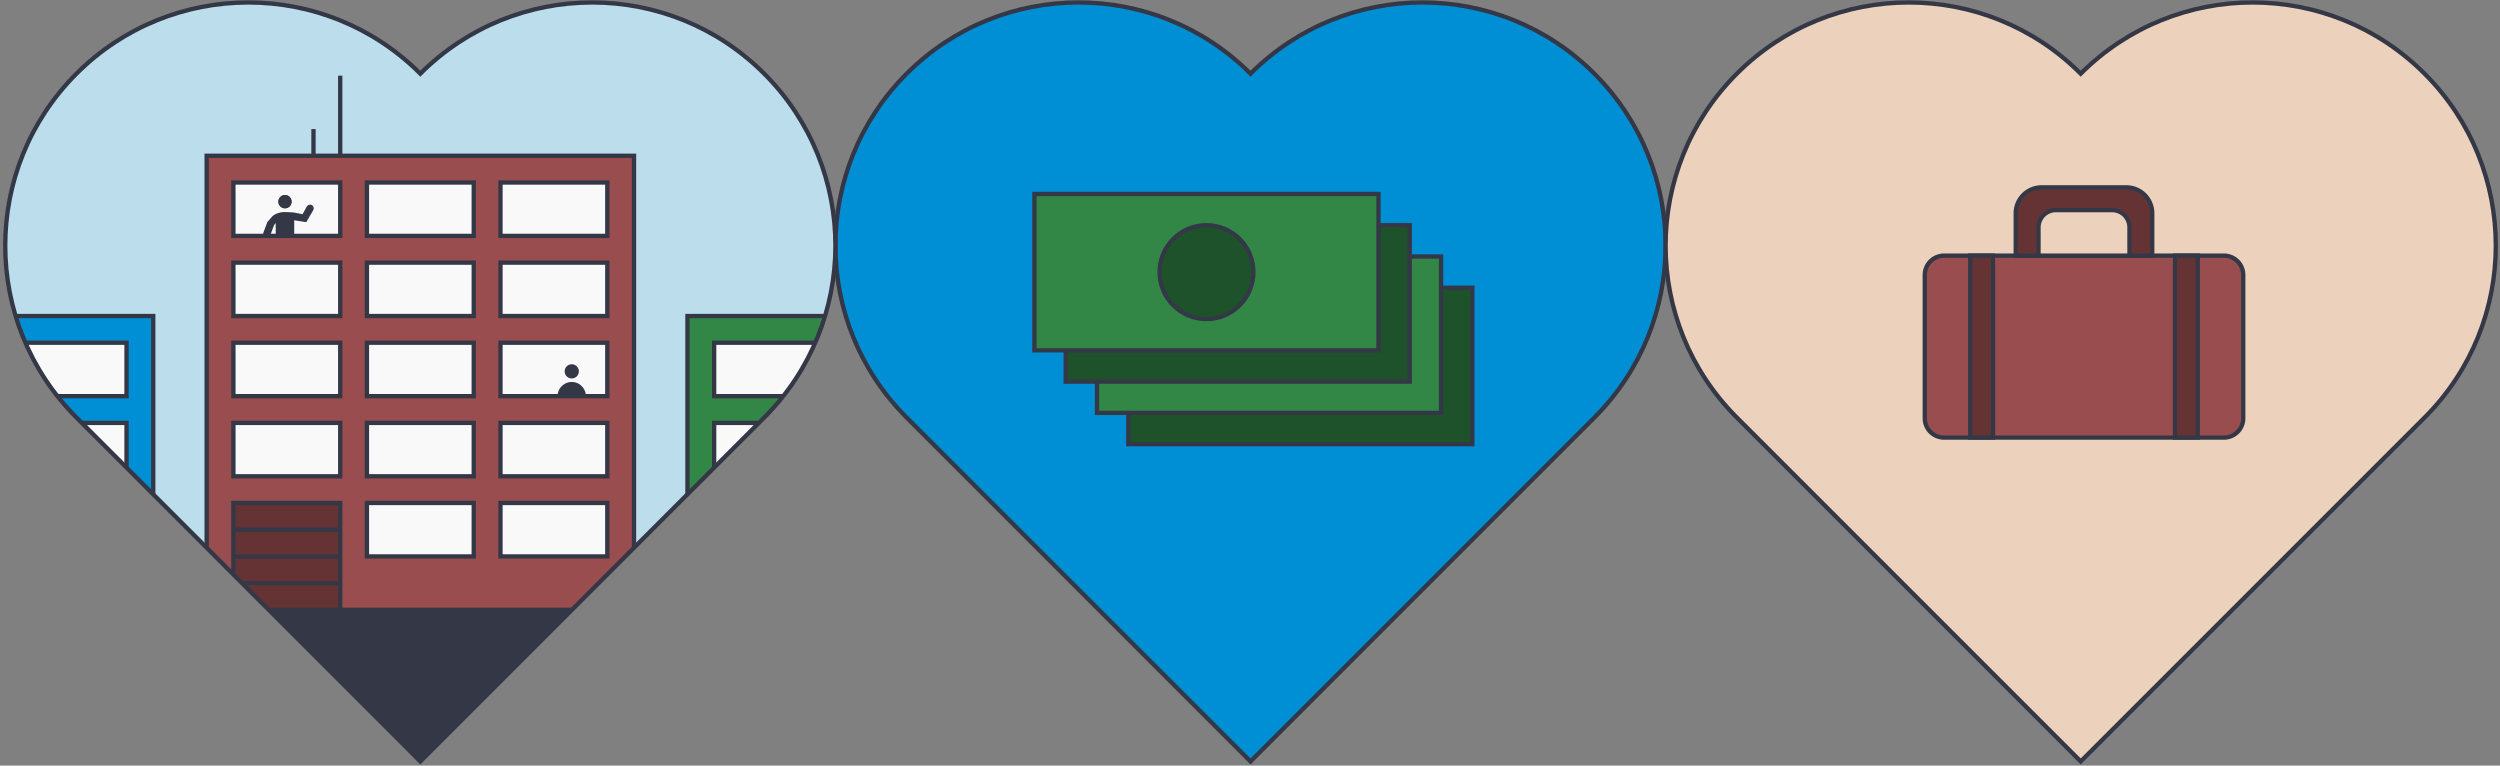 <svg xmlns="http://www.w3.org/2000/svg" xmlns:xlink="http://www.w3.org/1999/xlink" width="578" height="177" viewBox="0 0 578 177"><rect x="0" y="0" width="578" height="177" fill="#808080" stroke="none"/><defs><path id="vxwgd" d="M495.623 1995.036c-21.954-21.955-57.55-21.955-79.504 0-21.954-21.955-57.549-21.955-79.503 0-21.954 21.954-21.955 57.55 0 79.504l79.503 79.504 79.504-79.504c21.955-21.955 21.955-57.55 0-79.504"/><path id="vxwge" d="M495.623 1995.036c-21.954-21.955-57.55-21.955-79.504 0-21.954-21.955-57.549-21.955-79.503 0-21.954 21.954-21.955 57.55 0 79.504l79.503 79.504 79.504-79.504c21.955-21.955 21.955-57.55 0-79.504z"/><path id="vxwgf" d="M687.564 1995.036c-21.955-21.955-57.55-21.955-79.504 0-21.955-21.955-57.55-21.955-79.504 0-21.955 21.954-21.955 57.55 0 79.504l79.504 79.504 79.504-79.504c21.954-21.955 21.954-57.55 0-79.504"/><path id="vxwgg" d="M687.564 1995.036c-21.955-21.955-57.55-21.955-79.504 0-21.955-21.955-57.55-21.955-79.504 0-21.955 21.954-21.955 57.55 0 79.504l79.504 79.504 79.504-79.504c21.954-21.955 21.954-57.55 0-79.504z"/><path id="vxwgh" d="M641.163 2079.173h-64.678a4.474 4.474 0 0 1-4.475-4.475v-33.123a4.474 4.474 0 0 1 4.475-4.475h64.678a4.475 4.475 0 0 1 4.475 4.475v33.123a4.475 4.475 0 0 1-4.475 4.475"/><path id="vxwgi" d="M641.163 2079.173h-64.678a4.474 4.474 0 0 1-4.475-4.475v-33.123a4.474 4.474 0 0 1 4.475-4.475h64.678a4.475 4.475 0 0 1 4.475 4.475v33.123a4.475 4.475 0 0 1-4.475 4.475z"/><path id="vxwgj" d="M624.595 2037.098H593.04v-9.79a5.988 5.988 0 0 1 5.988-5.988h19.58a5.988 5.988 0 0 1 5.987 5.988z"/><path id="vxwgk" d="M619.336 2037.099H598.3v-6.527a3.992 3.992 0 0 1 3.991-3.992h13.054a3.992 3.992 0 0 1 3.991 3.992z"/><path id="vxwga" d="M125 2172.843h579.41V1959.77H125z"/><path id="vxwgm" d="M582.52 2079.173h5.259V2037.1h-5.259z"/><path id="vxwgn" d="M629.86 2079.173h5.26V2037.1h-5.26z"/><path id="vxwgo" d="M439.924 2061.167c0 5.99-4.857 10.846-10.847 10.846-5.99 0-10.847-4.856-10.847-10.846 0-5.991 4.857-10.847 10.847-10.847 5.99 0 10.847 4.856 10.847 10.847"/><path id="vxwgp" d="M439.924 2061.167c0 5.99-4.857 10.846-10.847 10.846-5.99 0-10.847-4.856-10.847-10.846 0-5.991 4.857-10.847 10.847-10.847 5.99 0 10.847 4.856 10.847 10.847z"/><path id="vxwgq" d="M432.693 2053.937c0 5.99-4.856 10.847-10.846 10.847-5.991 0-10.847-4.857-10.847-10.847 0-5.99 4.856-10.847 10.847-10.847 5.99 0 10.846 4.857 10.846 10.847"/><path id="vxwgr" d="M432.693 2053.937c0 5.99-4.856 10.847-10.846 10.847-5.991 0-10.847-4.857-10.847-10.847 0-5.99 4.856-10.847 10.847-10.847 5.99 0 10.846 4.857 10.846 10.847z"/><path id="vxwgs" d="M425.464 2046.707c0 5.99-4.857 10.846-10.847 10.846-5.99 0-10.847-4.856-10.847-10.846 0-5.991 4.857-10.847 10.847-10.847 5.99 0 10.847 4.856 10.847 10.847"/><path id="vxwgt" d="M425.464 2046.707c0 5.99-4.857 10.846-10.847 10.846-5.99 0-10.847-4.856-10.847-10.846 0-5.991 4.857-10.847 10.847-10.847 5.99 0 10.847 4.856 10.847 10.847z"/><path id="vxwgu" d="M418.233 2039.467c0 5.99-4.856 10.847-10.846 10.847-5.991 0-10.847-4.857-10.847-10.847 0-5.99 4.856-10.847 10.847-10.847 5.99 0 10.846 4.857 10.846 10.847"/><path id="vxwgv" d="M418.233 2039.467c0 5.99-4.856 10.847-10.846 10.847-5.991 0-10.847-4.857-10.847-10.847 0-5.99 4.856-10.847 10.847-10.847 5.99 0 10.846 4.857 10.846 10.847z"/><path id="vxwgw" d="M387.86 2080.687h79.545v-36.157H387.86z"/><path id="vxwgx" d="M380.63 2073.457h79.546V2037.3H380.63z"/><path id="vxwgy" d="M373.39 2066.227h79.545v-36.157H373.39z"/><path id="vxwgz" d="M366.16 2058.997h79.546v-36.157H366.16z"/><path id="vxwgA" d="M416.783 2040.917c0 5.99-4.856 10.847-10.846 10.847-5.991 0-10.847-4.857-10.847-10.847 0-5.99 4.856-10.847 10.847-10.847 5.99 0 10.846 4.857 10.846 10.847"/><path id="vxwgB" d="M416.783 2040.917c0 5.99-4.856 10.847-10.846 10.847-5.991 0-10.847-4.857-10.847-10.847 0-5.99 4.856-10.847 10.847-10.847 5.99 0 10.846 4.857 10.846 10.847z"/><path id="vxwgb" d="M224.18 1995.036c-21.955-21.955-57.549-21.955-79.504 0-21.955 21.954-21.955 57.549 0 79.503l79.504 79.505 79.504-79.505c21.954-21.954 21.954-57.55 0-79.503-10.977-10.978-25.364-16.466-39.752-16.466-14.387 0-28.775 5.488-39.752 16.466z"/><path id="vxwgD" d="M125.38 2118.99h197.609v-158.85H125.38z"/><path id="vxwgE" d="M125.38 2172.461h197.609v-53.271H125.38z"/><path id="vxwgF" d="M162.43 2118.999h123.506"/><path id="vxwgG" d="M125.38 2118.999h37.052v-67.929H125.38z"/><path id="vxwgH" d="M131.55 2069.591h24.701v-12.351H131.55z"/><path id="vxwgI" d="M131.55 2088.121h24.701v-12.351H131.55z"/><path id="vxwgJ" d="M131.55 2106.641h24.701v-12.351H131.55z"/><path id="vxwgK" d="M285.94 2118.999h37.052v-67.929H285.94z"/><path id="vxwgL" d="M292.11 2069.591h24.701v-12.351H292.11z"/><path id="vxwgM" d="M292.11 2088.121h24.701v-12.351H292.11z"/><path id="vxwgN" d="M292.11 2106.641h24.701v-12.351H292.11z"/><path id="vxwgO" d="M174.78 2118.99h98.804v-104.98H174.78z"/><path id="vxwgP" d="M180.96 2032.541h24.701v-12.351H180.96z"/><path id="vxwgQ" d="M211.83 2032.541h24.701v-12.351H211.83z"/><path id="vxwgR" d="M242.71 2032.541h24.701v-12.351H242.71z"/><path id="vxwgS" d="M180.96 2051.07h24.701v-12.35H180.96z"/><path id="vxwgT" d="M211.83 2051.07h24.701v-12.35H211.83z"/><path id="vxwgU" d="M242.71 2051.07h24.701v-12.35H242.71z"/><path id="vxwgV" d="M180.96 2069.591h24.701v-12.351H180.96z"/><path id="vxwgW" d="M211.83 2069.591h24.701v-12.351H211.83z"/><path id="vxwgX" d="M242.71 2069.591h24.701v-12.351H242.71z"/><path id="vxwgY" d="M180.96 2088.121h24.701v-12.351H180.96z"/><path id="vxwgZ" d="M211.83 2088.121h24.701v-12.351H211.83z"/><path id="vxwgaa" d="M242.71 2088.121h24.701v-12.351H242.71z"/><path id="vxwgab" d="M180.96 2118.991h24.701v-24.701H180.96z"/><path id="vxwgac" d="M211.83 2106.641h24.701v-12.351H211.83z"/><path id="vxwgad" d="M242.71 2106.641h24.701v-12.351H242.71z"/><path id="vxwgae" d="M180.96 2100.469h24.701"/><path id="vxwgaf" d="M180.96 2106.649h24.701"/><path id="vxwgag" d="M180.96 2112.819h24.701"/><path id="vxwgah" d="M205.659 2014.016v-18.526"/><path id="vxwgai" d="M199.479 2014.015v-6.175"/><path id="vxwgaj" d="M274.827 2114.93s-1.346 2.023-1.72 2.588c-.28.426-.492.946-.011 1.324.54.423.973-.128 1.25-.457.257-.299 1.3-1.813 1.594-2.197.196-.26.303-.476.388-.692.055-.145.266-.742.402-1.13l-1.257-1.796z"/><path id="vxwgak" d="M278.539 2104.631c.894 0 1.618-.751 1.618-1.68 0-.93-.724-1.681-1.618-1.681-.895 0-1.619.751-1.619 1.68 0 .93.724 1.681 1.619 1.681"/><path id="vxwgal" d="M282.069 2110.203c-.1-.047-.382-.19-.713-.358a318.484 318.484 0 0 1-1.69-.866l-.458-1.026c-.225-.503-.483-1.087-.663-1.51-.36-.843-.62-1.063-1.132-1.063h-.79c-.414 0-.565.157-.818.305l-2.138 1.888a.819.819 0 0 0-.313.38c-.021.046-.049.083-.065.135l-.166 1.161-.292 2.035c-.067.51.193.726.486.788.237.052.594-.073.666-.43.042-.213.276-1.615.404-2.393l.087-.517.975-.78.419-.333-.07.334c-.09.45-.181.9-.259 1.296-.096.495-.174.902-.212 1.109-.133.706.205 1.24.475 1.661.243.38 3.397 5.546 3.811 6.107.418.562.797.84 1.375.506.487-.282.404-.926.136-1.402-.269-.477-3.452-5.855-3.452-5.855l.474-2.126.06-.27.181.27c.122.183.275.417.38.587.09.144.185.203.435.345.294.166 1.719.84 2.152 1.044h.002c.384.177.861.246 1.05-.11.194-.35-.05-.774-.337-.912"/><path id="vxwgam" d="M259.19 2065.499a1.64 1.64 0 1 0-.001-3.28 1.64 1.64 0 0 0 0 3.28"/><path id="vxwgan" d="M262.053 2068.024a3.264 3.264 0 0 0-2.864-1.714c-.78 0-1.487.283-2.05.738a3.257 3.257 0 0 0-1.229 2.54h6.557c0-.57-.158-1.097-.414-1.564"/><path id="vxwgao" d="M144.585 2083.691a1.626 1.626 0 1 0 0-3.251 1.626 1.626 0 0 0 0 3.251"/><path id="vxwgap" d="M147.422 2086.2a3.236 3.236 0 0 0-2.84-1.7c-.773 0-1.474.28-2.033.732a3.232 3.232 0 0 0-1.219 2.52h6.503c0-.566-.157-1.09-.41-1.552"/><path id="vxwgaq" d="M192.888 2023.09c.843 0 1.527.688 1.527 1.536 0 .848-.684 1.537-1.527 1.537a1.533 1.533 0 0 1-1.528-1.537c0-.848.685-1.536 1.528-1.536"/><path id="vxwgc" d="M187.86 2025.32h11.669v7.216H187.86z"/><path id="vxwgas" d="M199.111 2025.43a.84.84 0 0 0-.8-.017v-.002c-.002 0-.003.002-.005.003h-.003v.001a.828.828 0 0 0-.36.318l-.993 1.786s-1.926-.367-1.926-.376c0 0-1.372-.118-2.28-.118-.908 0-2.156.369-2.79 1.006l-1.106 1.265-.057.087-.036.098-.193.529-.649 1.734a.869.869 0 0 0 .504 1.111.849.849 0 0 0 1.095-.51l.755-2.072a2.42 2.42 0 0 1 .106-.22l.366-.507.008.362V2042.768c0 .51.41.921.916.921s.8-.482.8-.992l.28-7.658h.074s.377 3.902.377 3.992c.002.076.107.83.107.83 0 .509.3 1.064.806 1.064a.92.92 0 0 0 .917-.923v-11.076l2.208.35.57.092.295-.505.191-.327 1.122-1.921a.872.872 0 0 0-.299-1.185"/><path id="vxwgat" d="M192.888 2026.163c.843 0 1.527-.688 1.527-1.537 0-.848-.684-1.536-1.527-1.536-.843 0-1.528.688-1.528 1.536 0 .85.685 1.537 1.528 1.537"/><path id="vxwgau" d="M303.684 1995.036c-21.955-21.955-57.55-21.955-79.504 0-21.955-21.955-57.55-21.955-79.504 0-21.955 21.954-21.955 57.55 0 79.504l79.504 79.504 79.504-79.504c21.954-21.955 21.954-57.55 0-79.504z"/><clipPath id="vxwgl"><use xlink:href="#vxwga"/></clipPath><clipPath id="vxwgC"><use xlink:href="#vxwgb"/></clipPath><clipPath id="vxwgar"><use xlink:href="#vxwgc"/></clipPath></defs><g><g transform="translate(-127 -1978)"><g><g><use fill="#008fd5" xlink:href="#vxwgd"/></g><g><use fill="#fff" fill-opacity="0" stroke="#343846" stroke-miterlimit="50" xlink:href="#vxwge"/></g><g><use fill="#ecd1bc" xlink:href="#vxwgf"/></g><g><use fill="#fff" fill-opacity="0" stroke="#343846" stroke-miterlimit="50" xlink:href="#vxwgg"/></g><g><use fill="#994d4e" xlink:href="#vxwgh"/></g><g><use fill="#fff" fill-opacity="0" stroke="#343846" stroke-miterlimit="50" xlink:href="#vxwgi"/></g><g><use fill="#663334" xlink:href="#vxwgj"/></g><g><use fill="#fff" fill-opacity="0" stroke="#343846" stroke-miterlimit="50" xlink:href="#vxwgj"/></g><g><use fill="#ecd1bc" xlink:href="#vxwgk"/></g><g><use fill="#fff" fill-opacity="0" stroke="#343846" stroke-miterlimit="50" xlink:href="#vxwgk"/></g><g/><g clip-path="url(#vxwgl)"><use fill="#663334" xlink:href="#vxwgm"/></g><g clip-path="url(#vxwgl)"><use fill="#fff" fill-opacity="0" stroke="#343846" stroke-miterlimit="50" xlink:href="#vxwgm"/></g><g clip-path="url(#vxwgl)"><use fill="#663334" xlink:href="#vxwgn"/></g><g clip-path="url(#vxwgl)"><use fill="#fff" fill-opacity="0" stroke="#343846" stroke-miterlimit="50" xlink:href="#vxwgn"/></g><g clip-path="url(#vxwgl)"><use fill="#1d522a" xlink:href="#vxwgo"/></g><g clip-path="url(#vxwgl)"><use fill="#fff" fill-opacity="0" stroke="#343846" stroke-miterlimit="50" xlink:href="#vxwgp"/></g><g clip-path="url(#vxwgl)"><use fill="#1d522a" xlink:href="#vxwgq"/></g><g clip-path="url(#vxwgl)"><use fill="#fff" fill-opacity="0" stroke="#343846" stroke-miterlimit="50" xlink:href="#vxwgr"/></g><g clip-path="url(#vxwgl)"><use fill="#1d522a" xlink:href="#vxwgs"/></g><g clip-path="url(#vxwgl)"><use fill="#fff" fill-opacity="0" stroke="#343846" stroke-miterlimit="50" xlink:href="#vxwgt"/></g><g clip-path="url(#vxwgl)"><use fill="#1d522a" xlink:href="#vxwgu"/></g><g clip-path="url(#vxwgl)"><use fill="#fff" fill-opacity="0" stroke="#343846" stroke-miterlimit="50" xlink:href="#vxwgv"/></g><g clip-path="url(#vxwgl)"><use fill="#1d522a" xlink:href="#vxwgw"/></g><g clip-path="url(#vxwgl)"><use fill="#fff" fill-opacity="0" stroke="#343846" stroke-miterlimit="50" xlink:href="#vxwgw"/></g><g clip-path="url(#vxwgl)"><use fill="#328747" xlink:href="#vxwgx"/></g><g clip-path="url(#vxwgl)"><use fill="#fff" fill-opacity="0" stroke="#343846" stroke-miterlimit="50" xlink:href="#vxwgx"/></g><g clip-path="url(#vxwgl)"><use fill="#1d522a" xlink:href="#vxwgy"/></g><g clip-path="url(#vxwgl)"><use fill="#fff" fill-opacity="0" stroke="#343846" stroke-miterlimit="50" xlink:href="#vxwgy"/></g><g clip-path="url(#vxwgl)"><use fill="#328747" xlink:href="#vxwgz"/></g><g clip-path="url(#vxwgl)"><use fill="#fff" fill-opacity="0" stroke="#343846" stroke-miterlimit="50" xlink:href="#vxwgz"/></g><g clip-path="url(#vxwgl)"><use fill="#1d522a" xlink:href="#vxwgA"/></g><g clip-path="url(#vxwgl)"><use fill="#fff" fill-opacity="0" stroke="#343846" stroke-miterlimit="50" xlink:href="#vxwgB"/></g></g><g><g/><g clip-path="url(#vxwgC)"><use fill="#bcddec" xlink:href="#vxwgD"/></g><g clip-path="url(#vxwgC)"><use fill="#fff" fill-opacity="0" stroke="#343846" stroke-miterlimit="50" xlink:href="#vxwgD"/></g><g clip-path="url(#vxwgC)"><use fill="#343846" xlink:href="#vxwgE"/></g><g clip-path="url(#vxwgC)"><use fill="#fff" fill-opacity="0" stroke="#343846" stroke-miterlimit="50" xlink:href="#vxwgE"/></g><g clip-path="url(#vxwgC)"><use fill="#fff" fill-opacity="0" stroke="#343846" stroke-miterlimit="50" xlink:href="#vxwgF"/></g><g clip-path="url(#vxwgC)"><use fill="#008fd5" xlink:href="#vxwgG"/></g><g clip-path="url(#vxwgC)"><use fill="#fff" fill-opacity="0" stroke="#343846" stroke-miterlimit="50" xlink:href="#vxwgG"/></g><g clip-path="url(#vxwgC)"><use fill="#f9f9f9" xlink:href="#vxwgH"/></g><g clip-path="url(#vxwgC)"><use fill="#fff" fill-opacity="0" stroke="#343846" stroke-miterlimit="50" xlink:href="#vxwgH"/></g><g clip-path="url(#vxwgC)"><use fill="#f9f9f9" xlink:href="#vxwgI"/></g><g clip-path="url(#vxwgC)"><use fill="#fff" fill-opacity="0" stroke="#343846" stroke-miterlimit="50" xlink:href="#vxwgI"/></g><g clip-path="url(#vxwgC)"><use fill="#f9f9f9" xlink:href="#vxwgJ"/></g><g clip-path="url(#vxwgC)"><use fill="#fff" fill-opacity="0" stroke="#343846" stroke-miterlimit="50" xlink:href="#vxwgJ"/></g><g clip-path="url(#vxwgC)"><use fill="#328747" xlink:href="#vxwgK"/></g><g clip-path="url(#vxwgC)"><use fill="#fff" fill-opacity="0" stroke="#343846" stroke-miterlimit="50" xlink:href="#vxwgK"/></g><g clip-path="url(#vxwgC)"><use fill="#f9f9f9" xlink:href="#vxwgL"/></g><g clip-path="url(#vxwgC)"><use fill="#fff" fill-opacity="0" stroke="#343846" stroke-miterlimit="50" xlink:href="#vxwgL"/></g><g clip-path="url(#vxwgC)"><use fill="#f9f9f9" xlink:href="#vxwgM"/></g><g clip-path="url(#vxwgC)"><use fill="#fff" fill-opacity="0" stroke="#343846" stroke-miterlimit="50" xlink:href="#vxwgM"/></g><g clip-path="url(#vxwgC)"><use fill="#f9f9f9" xlink:href="#vxwgN"/></g><g clip-path="url(#vxwgC)"><use fill="#fff" fill-opacity="0" stroke="#343846" stroke-miterlimit="50" xlink:href="#vxwgN"/></g><g clip-path="url(#vxwgC)"><use fill="#994d4e" xlink:href="#vxwgO"/></g><g clip-path="url(#vxwgC)"><use fill="#fff" fill-opacity="0" stroke="#343846" stroke-miterlimit="50" xlink:href="#vxwgO"/></g><g clip-path="url(#vxwgC)"><use fill="#f9f9f9" xlink:href="#vxwgP"/></g><g clip-path="url(#vxwgC)"><use fill="#fff" fill-opacity="0" stroke="#343846" stroke-miterlimit="50" xlink:href="#vxwgP"/></g><g clip-path="url(#vxwgC)"><use fill="#f9f9f9" xlink:href="#vxwgQ"/></g><g clip-path="url(#vxwgC)"><use fill="#fff" fill-opacity="0" stroke="#343846" stroke-miterlimit="50" xlink:href="#vxwgQ"/></g><g clip-path="url(#vxwgC)"><use fill="#f9f9f9" xlink:href="#vxwgR"/></g><g clip-path="url(#vxwgC)"><use fill="#fff" fill-opacity="0" stroke="#343846" stroke-miterlimit="50" xlink:href="#vxwgR"/></g><g clip-path="url(#vxwgC)"><use fill="#f9f9f9" xlink:href="#vxwgS"/></g><g clip-path="url(#vxwgC)"><use fill="#fff" fill-opacity="0" stroke="#343846" stroke-miterlimit="50" xlink:href="#vxwgS"/></g><g clip-path="url(#vxwgC)"><use fill="#f9f9f9" xlink:href="#vxwgT"/></g><g clip-path="url(#vxwgC)"><use fill="#fff" fill-opacity="0" stroke="#343846" stroke-miterlimit="50" xlink:href="#vxwgT"/></g><g clip-path="url(#vxwgC)"><use fill="#f9f9f9" xlink:href="#vxwgU"/></g><g clip-path="url(#vxwgC)"><use fill="#fff" fill-opacity="0" stroke="#343846" stroke-miterlimit="50" xlink:href="#vxwgU"/></g><g clip-path="url(#vxwgC)"><use fill="#f9f9f9" xlink:href="#vxwgV"/></g><g clip-path="url(#vxwgC)"><use fill="#fff" fill-opacity="0" stroke="#343846" stroke-miterlimit="50" xlink:href="#vxwgV"/></g><g clip-path="url(#vxwgC)"><use fill="#f9f9f9" xlink:href="#vxwgW"/></g><g clip-path="url(#vxwgC)"><use fill="#fff" fill-opacity="0" stroke="#343846" stroke-miterlimit="50" xlink:href="#vxwgW"/></g><g clip-path="url(#vxwgC)"><use fill="#f9f9f9" xlink:href="#vxwgX"/></g><g clip-path="url(#vxwgC)"><use fill="#fff" fill-opacity="0" stroke="#343846" stroke-miterlimit="50" xlink:href="#vxwgX"/></g><g clip-path="url(#vxwgC)"><use fill="#f9f9f9" xlink:href="#vxwgY"/></g><g clip-path="url(#vxwgC)"><use fill="#fff" fill-opacity="0" stroke="#343846" stroke-miterlimit="50" xlink:href="#vxwgY"/></g><g clip-path="url(#vxwgC)"><use fill="#f9f9f9" xlink:href="#vxwgZ"/></g><g clip-path="url(#vxwgC)"><use fill="#fff" fill-opacity="0" stroke="#343846" stroke-miterlimit="50" xlink:href="#vxwgZ"/></g><g clip-path="url(#vxwgC)"><use fill="#f9f9f9" xlink:href="#vxwgaa"/></g><g clip-path="url(#vxwgC)"><use fill="#fff" fill-opacity="0" stroke="#343846" stroke-miterlimit="50" xlink:href="#vxwgaa"/></g><g clip-path="url(#vxwgC)"><use fill="#663334" xlink:href="#vxwgab"/></g><g clip-path="url(#vxwgC)"><use fill="#fff" fill-opacity="0" stroke="#343846" stroke-miterlimit="50" xlink:href="#vxwgab"/></g><g clip-path="url(#vxwgC)"><use fill="#f9f9f9" xlink:href="#vxwgac"/></g><g clip-path="url(#vxwgC)"><use fill="#fff" fill-opacity="0" stroke="#343846" stroke-miterlimit="50" xlink:href="#vxwgac"/></g><g clip-path="url(#vxwgC)"><use fill="#f9f9f9" xlink:href="#vxwgad"/></g><g clip-path="url(#vxwgC)"><use fill="#fff" fill-opacity="0" stroke="#343846" stroke-miterlimit="50" xlink:href="#vxwgad"/></g><g clip-path="url(#vxwgC)"><use fill="#fff" fill-opacity="0" stroke="#343846" stroke-miterlimit="50" xlink:href="#vxwgae"/></g><g clip-path="url(#vxwgC)"><use fill="#fff" fill-opacity="0" stroke="#343846" stroke-miterlimit="50" xlink:href="#vxwgaf"/></g><g clip-path="url(#vxwgC)"><use fill="#fff" fill-opacity="0" stroke="#343846" stroke-miterlimit="50" xlink:href="#vxwgag"/></g><g clip-path="url(#vxwgC)"><use fill="#fff" fill-opacity="0" stroke="#343846" stroke-miterlimit="50" xlink:href="#vxwgah"/></g><g clip-path="url(#vxwgC)"><use fill="#fff" fill-opacity="0" stroke="#343846" stroke-miterlimit="50" xlink:href="#vxwgai"/></g><g clip-path="url(#vxwgC)"><use fill="#343846" xlink:href="#vxwgaj"/></g><g clip-path="url(#vxwgC)"><use fill="#343846" xlink:href="#vxwgak"/></g><g clip-path="url(#vxwgC)"><use fill="#343846" xlink:href="#vxwgal"/></g><g clip-path="url(#vxwgC)"><use fill="#343846" xlink:href="#vxwgam"/></g><g clip-path="url(#vxwgC)"><use fill="#343846" xlink:href="#vxwgan"/></g><g clip-path="url(#vxwgC)"><use fill="#343846" xlink:href="#vxwgao"/></g><g clip-path="url(#vxwgC)"><use fill="#343846" xlink:href="#vxwgap"/></g></g><g><g><use fill="#343846" xlink:href="#vxwgaq"/></g><g><g/><g clip-path="url(#vxwgar)"><use fill="#343846" xlink:href="#vxwgas"/></g></g><g><use fill="#343846" xlink:href="#vxwgat"/></g></g><g><use fill="#fff" fill-opacity="0" stroke="#343846" stroke-miterlimit="50" xlink:href="#vxwgau"/></g></g></g></svg>
